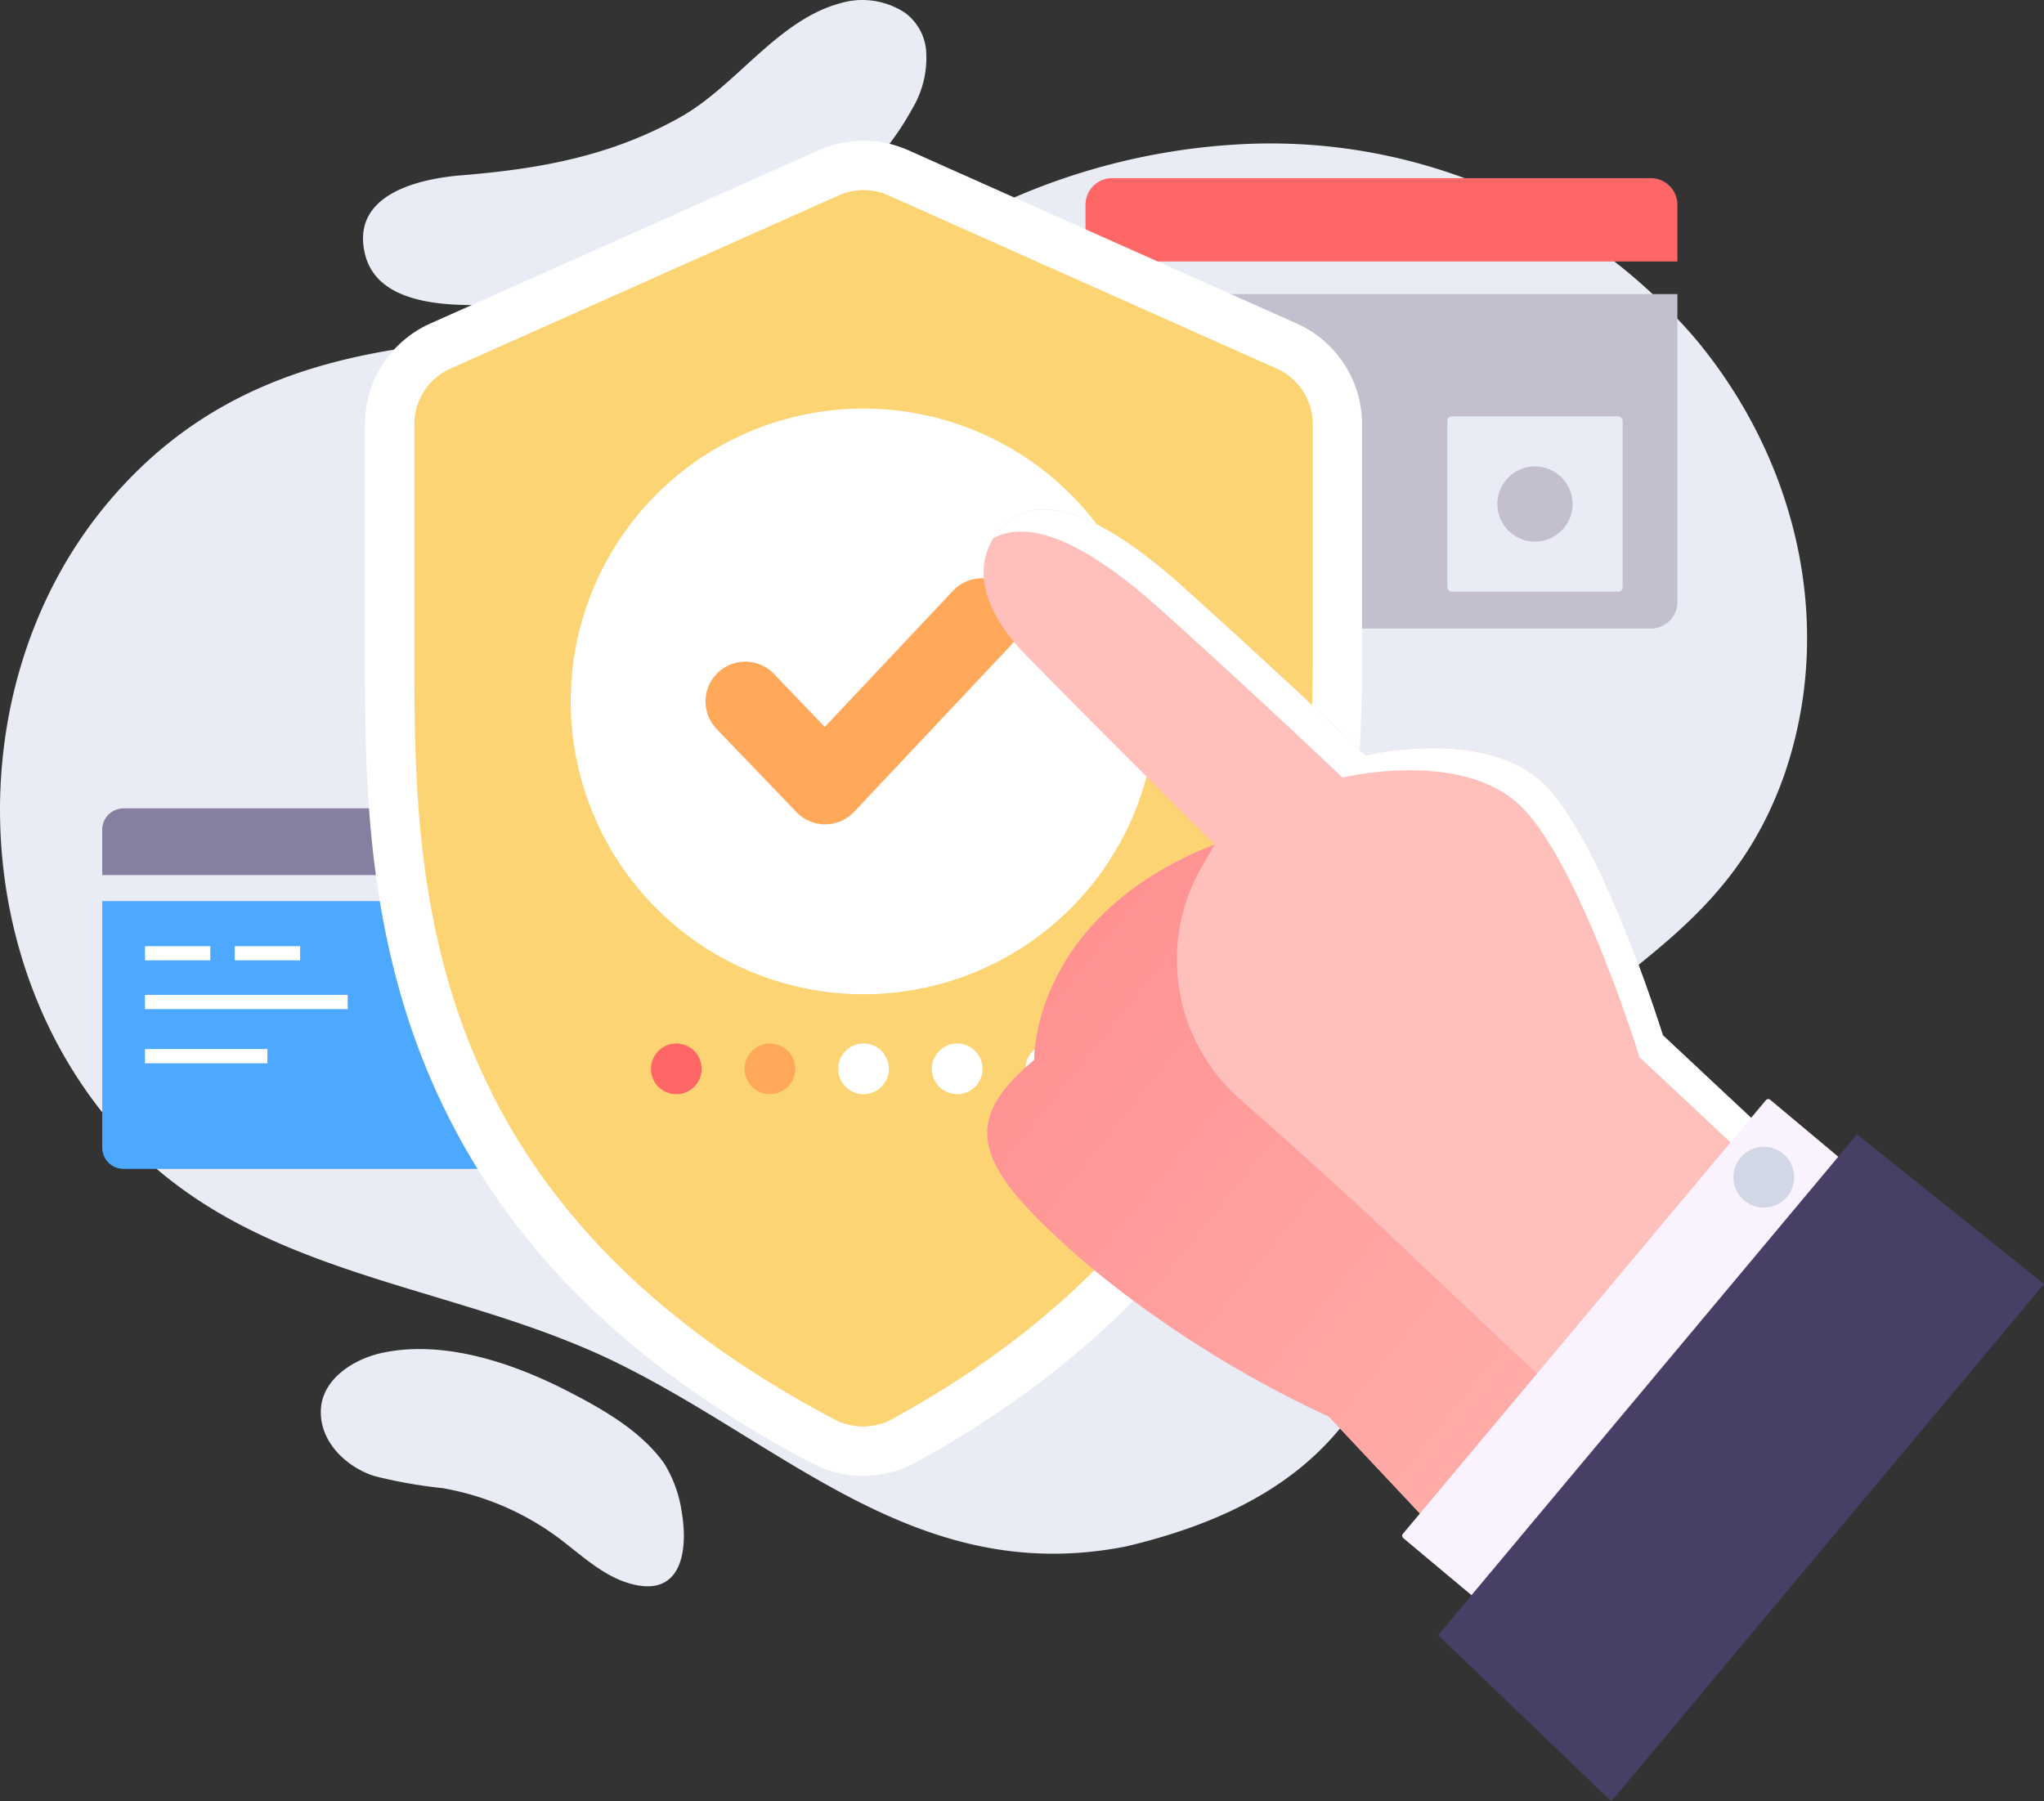 <svg id="グループ_3133" data-name="グループ 3133" xmlns="http://www.w3.org/2000/svg" xmlns:xlink="http://www.w3.org/1999/xlink" width="132.41" height="116.699" viewBox="0 0 132.41 116.699">
  <rect x="0" y="0" width="132.41" height="116.699" fill="#333333" stroke="none"/>
  <defs>
    <linearGradient id="linear-gradient" x1="1.59" y1="1.46" x2="0.087" y2="0.138" gradientUnits="objectBoundingBox">
      <stop offset="0" stop-color="#ffc0bb"/>
      <stop offset="0.277" stop-color="#ffb8b4"/>
      <stop offset="0.709" stop-color="#ffa2a0"/>
      <stop offset="1" stop-color="#ff8f8f"/>
    </linearGradient>
  </defs>
  <path id="パス_15193" data-name="パス 15193" d="M1997.908,538.613a5.033,5.033,0,0,0-4.349-.618c-3.989,1.132-6.646,5.31-10.217,7.328-4.489,2.538-9.139,3.376-14.2,3.786-2.915.237-7.222,1.294-6.252,5.148,1.039,4.118,8,3.262,11.079,3.018,9.025-.712,19.716-3.991,24.35-12.457a6.418,6.418,0,0,0,.905-3.858,3.427,3.427,0,0,0-1.319-2.347Z" transform="translate(-1939.235 -537.754)" fill="#e9ecf5"/>
  <path id="パス_15194" data-name="パス 15194" d="M2055.471,587.757c-2.986,8.4-8.729,11.366-14.356,16.258-13.426,11.965-5.382,28.227-28.243,33.656-13.414,2.654-21.9-6.428-32.937-11.864-10.863-5.353-23.816-5.435-32.37-15.031-10-11.215-10.243-29.547-.491-40.931,9.484-11.076,22.577-10.241,35.84-10.943,7.183-.38,12.069-2.655,18.04-6.251a42.542,42.542,0,0,1,18.9-5.793,36.271,36.271,0,0,1,29.771,12.445C2056.266,567.157,2058.892,577.919,2055.471,587.757Z" transform="translate(-1939.909 -537.488)" fill="#e9ecf5"/>
  <path id="パス_15195" data-name="パス 15195" d="M1977.036,610.433a1.38,1.38,0,0,1-1.375,1.375h-27.944a1.38,1.38,0,0,1-1.375-1.375v-15.97h30.695Z" transform="translate(-1939.719 -536.081)" fill="#4da9ff"/>
  <path id="パス_15196" data-name="パス 15196" d="M1947.717,588.621h27.944a1.38,1.38,0,0,1,1.375,1.375v2.949h-30.695V590a1.379,1.379,0,0,1,1.375-1.375Z" transform="translate(-1939.719 -536.253)" fill="#867fa0"/>
  <path id="パス_15197" data-name="パス 15197" d="M2046.555,576.213a1.723,1.723,0,0,1-1.718,1.718h-34.908a1.723,1.723,0,0,1-1.717-1.718V556.262h38.343Z" transform="translate(-1937.893 -537.208)" fill="#c3bfcf"/>
  <path id="パス_15198" data-name="パス 15198" d="M2009.929,548.966h34.907a1.722,1.722,0,0,1,1.718,1.717v3.684h-38.343v-3.684A1.722,1.722,0,0,1,2009.929,548.966Z" transform="translate(-1937.893 -537.424)" fill="#f66"/>
  <path id="パス_15199" data-name="パス 15199" d="M1995.136,633.107a7.171,7.171,0,0,1-3.324-.824c-12.663-6.663-20.908-15.237-25.223-26.218-3.714-9.459-3.714-18.963-3.714-25.9V564.972a7.147,7.147,0,0,1,4.231-6.52l25.156-11.222a7.132,7.132,0,0,1,5.816,0l25.154,11.222a7.145,7.145,0,0,1,4.231,6.52v15.189c0,7.18-.508,16.637-4.474,26.124-4.519,10.81-12.731,19.536-24.411,25.937a7.186,7.186,0,0,1-3.442.884Z" transform="translate(-1939.231 -537.493)" fill="#fff" style="mix-blend-mode: soft-light;isolation: isolate"/>
  <path id="パス_15200" data-name="パス 15200" d="M2024.179,580.07c0,14.413-2.2,35.541-27.225,49.258a3.955,3.955,0,0,1-3.745.036c-26.986-14.207-27.227-34.853-27.227-49.294V564.881a3.942,3.942,0,0,1,2.337-3.6l25.155-11.222a3.941,3.941,0,0,1,3.212,0l25.154,11.222a3.943,3.943,0,0,1,2.338,3.6Z" transform="translate(-1939.139 -537.401)" fill="#fdd474"/>
  <path id="パス_15201" data-name="パス 15201" d="M2013.761,582.436a18.971,18.971,0,1,1-18.97-18.97,18.971,18.971,0,0,1,18.97,18.97Z" transform="translate(-1938.849 -536.996)" fill="#fff" style="mix-blend-mode: soft-light;isolation: isolate"/>
  <path id="パス_15202" data-name="パス 15202" d="M2011.491,582.373a16.765,16.765,0,1,1-16.764-16.763,16.765,16.765,0,0,1,16.764,16.763Z" transform="translate(-1938.786 -536.933)" fill="#fff"/>
  <path id="パス_15203" data-name="パス 15203" d="M1992.051,590.088a2.574,2.574,0,0,1-1.853-.792l-5.177-5.39a2.574,2.574,0,0,1,3.714-3.566l3.294,3.438,8.3-8.815a2.574,2.574,0,1,1,3.748,3.529l-10.152,10.785a2.574,2.574,0,0,1-1.861.81Z" transform="translate(-1938.599 -536.68)" fill="#ffa85a"/>
  <path id="パス_15204" data-name="パス 15204" d="M1995.935,605.062a1.642,1.642,0,1,1-1.641-1.641A1.642,1.642,0,0,1,1995.935,605.062Z" transform="translate(-1938.353 -535.817)" fill="#fff"/>
  <path id="パス_15205" data-name="パス 15205" d="M1990.046,605.062a1.642,1.642,0,1,1-.483-1.162A1.647,1.647,0,0,1,1990.046,605.062Z" transform="translate(-1938.527 -535.817)" fill="#ffa85a"/>
  <path id="パス_15206" data-name="パス 15206" d="M1984.154,605.062a1.642,1.642,0,1,1-.483-1.162A1.642,1.642,0,0,1,1984.154,605.062Z" transform="translate(-1938.7 -535.817)" fill="#f66"/>
  <path id="パス_15207" data-name="パス 15207" d="M2007.716,605.062a1.642,1.642,0,1,1-1.641-1.641,1.642,1.642,0,0,1,1.641,1.641Z" transform="translate(-1938.005 -535.817)" fill="#fff"/>
  <path id="パス_15208" data-name="パス 15208" d="M2001.827,605.062a1.642,1.642,0,1,1-.483-1.162A1.647,1.647,0,0,1,2001.827,605.062Z" transform="translate(-1938.179 -535.817)" fill="#fff"/>
  <path id="パス_15209" data-name="パス 15209" d="M2045.8,603.876s-4-12.941-7.879-16.442-11.372-1.684-11.372-1.684-5.4-5.148-11.816-10.913-9.883-5.822-11.736-3.872-1.7,4.917,1.48,8.211c3.425,3.549,12.294,12.333,12.294,12.333-11.942,4.715-11.687,13.972-11.687,13.972-5.044,4.183-3.731,7.032,3.328,13.147a71.625,71.625,0,0,0,15.758,9.955l11.127,11.839,25.157-22.832Z" transform="translate(-1938.083 -536.808)" fill="#ffc0bb"/>
  <path id="パス_15210" data-name="パス 15210" d="M2013.214,576.27c6.417,5.765,11.814,10.913,11.814,10.913s7.492-1.818,11.372,1.683,7.879,16.442,7.879,16.442L2058.9,618.99l1.537-1.395-14.655-13.718s-4-12.941-7.879-16.442-11.372-1.684-11.372-1.684-5.4-5.148-11.816-10.913-9.883-5.822-11.736-3.872a4.692,4.692,0,0,0-.545.7C2004.444,570.6,2007.767,571.376,2013.214,576.27Z" transform="translate(-1938.064 -536.808)" fill="#fff" style="mix-blend-mode: soft-light;isolation: isolate"/>
  <path id="パス_15211" data-name="パス 15211" d="M2028.448,616.511c-2.9-2.757-6.733-6.19-10.062-9.129a12.022,12.022,0,0,1-2.5-14.958l.873-1.534c-11.942,4.715-11.687,13.972-11.687,13.972-5.045,4.183-3.731,7.031,3.327,13.147a71.616,71.616,0,0,0,15.758,9.955l11.127,11.839,9.11-8.268C2038.145,625.66,2031.462,619.373,2028.448,616.511Z" transform="translate(-1938.076 -536.187)" fill="url(#linear-gradient)"/>
  <path id="パス_15212" data-name="パス 15212" d="M0,0H37.025V11.25a.2.2,0,0,1-.2.2H.2a.2.2,0,0,1-.2-.2V0Z" transform="matrix(-0.642, 0.767, -0.767, -0.642, 123.305, 78.474)" fill="#faf2ff"/>
  <path id="パス_15213" data-name="パス 15213" d="M2069.649,618.835l-12.114-9.695L2030.4,641.579l11.219,10.769Z" transform="translate(-1937.239 -535.648)" fill="#473f66"/>
  <path id="パス_15214" data-name="パス 15214" d="M2050.773,613.852a1.97,1.97,0,1,0-1.783-2.14A1.97,1.97,0,0,0,2050.773,613.852Z" transform="translate(-1936.69 -535.625)" fill="#d2d7e5"/>
  <path id="パス_15215" data-name="パス 15215" d="M1983.47,633.164a8.266,8.266,0,0,0-1.132-3.109c-1.527-2.129-3.994-3.521-6.28-4.694-3.529-1.812-8.005-3.33-12.016-2.459-1.756.381-3.772,1.615-3.934,3.554-.177,2.1,1.566,3.809,3.443,4.417a31.228,31.228,0,0,0,4.427.786,17.675,17.675,0,0,1,7.5,3.214c1.576,1.172,3.111,2.708,5.12,3.08C1983.47,638.486,1983.9,635.673,1983.47,633.164Z" transform="translate(-1939.313 -535.249)" fill="#e9ecf5"/>
  <g id="グループ_2105" data-name="グループ 2105" transform="translate(9.391 61.297)" style="mix-blend-mode: soft-light;isolation: isolate">
    <rect id="長方形_2254" data-name="長方形 2254" width="4.232" height="0.922" transform="translate(0 0)" fill="#fff"/>
    <rect id="長方形_2255" data-name="長方形 2255" width="4.232" height="0.922" transform="translate(5.818 0)" fill="#fff"/>
    <rect id="長方形_2256" data-name="長方形 2256" width="13.13" height="0.922" transform="translate(0 3.158)" fill="#fff"/>
    <rect id="長方形_2257" data-name="長方形 2257" width="7.933" height="0.922" transform="translate(0 6.667)" fill="#fff"/>
  </g>
  <rect id="長方形_2258" data-name="長方形 2258" width="11.354" height="11.354" rx="0.284" transform="translate(105.113 38.332) rotate(180)" fill="#e9ecf5"/>
  <path id="パス_15216" data-name="パス 15216" d="M2039,569.542a2.435,2.435,0,1,1-2.434-2.435,2.435,2.435,0,0,1,2.434,2.435Z" transform="translate(-1937.129 -536.888)" fill="#c3bfcf"/>
</svg>
